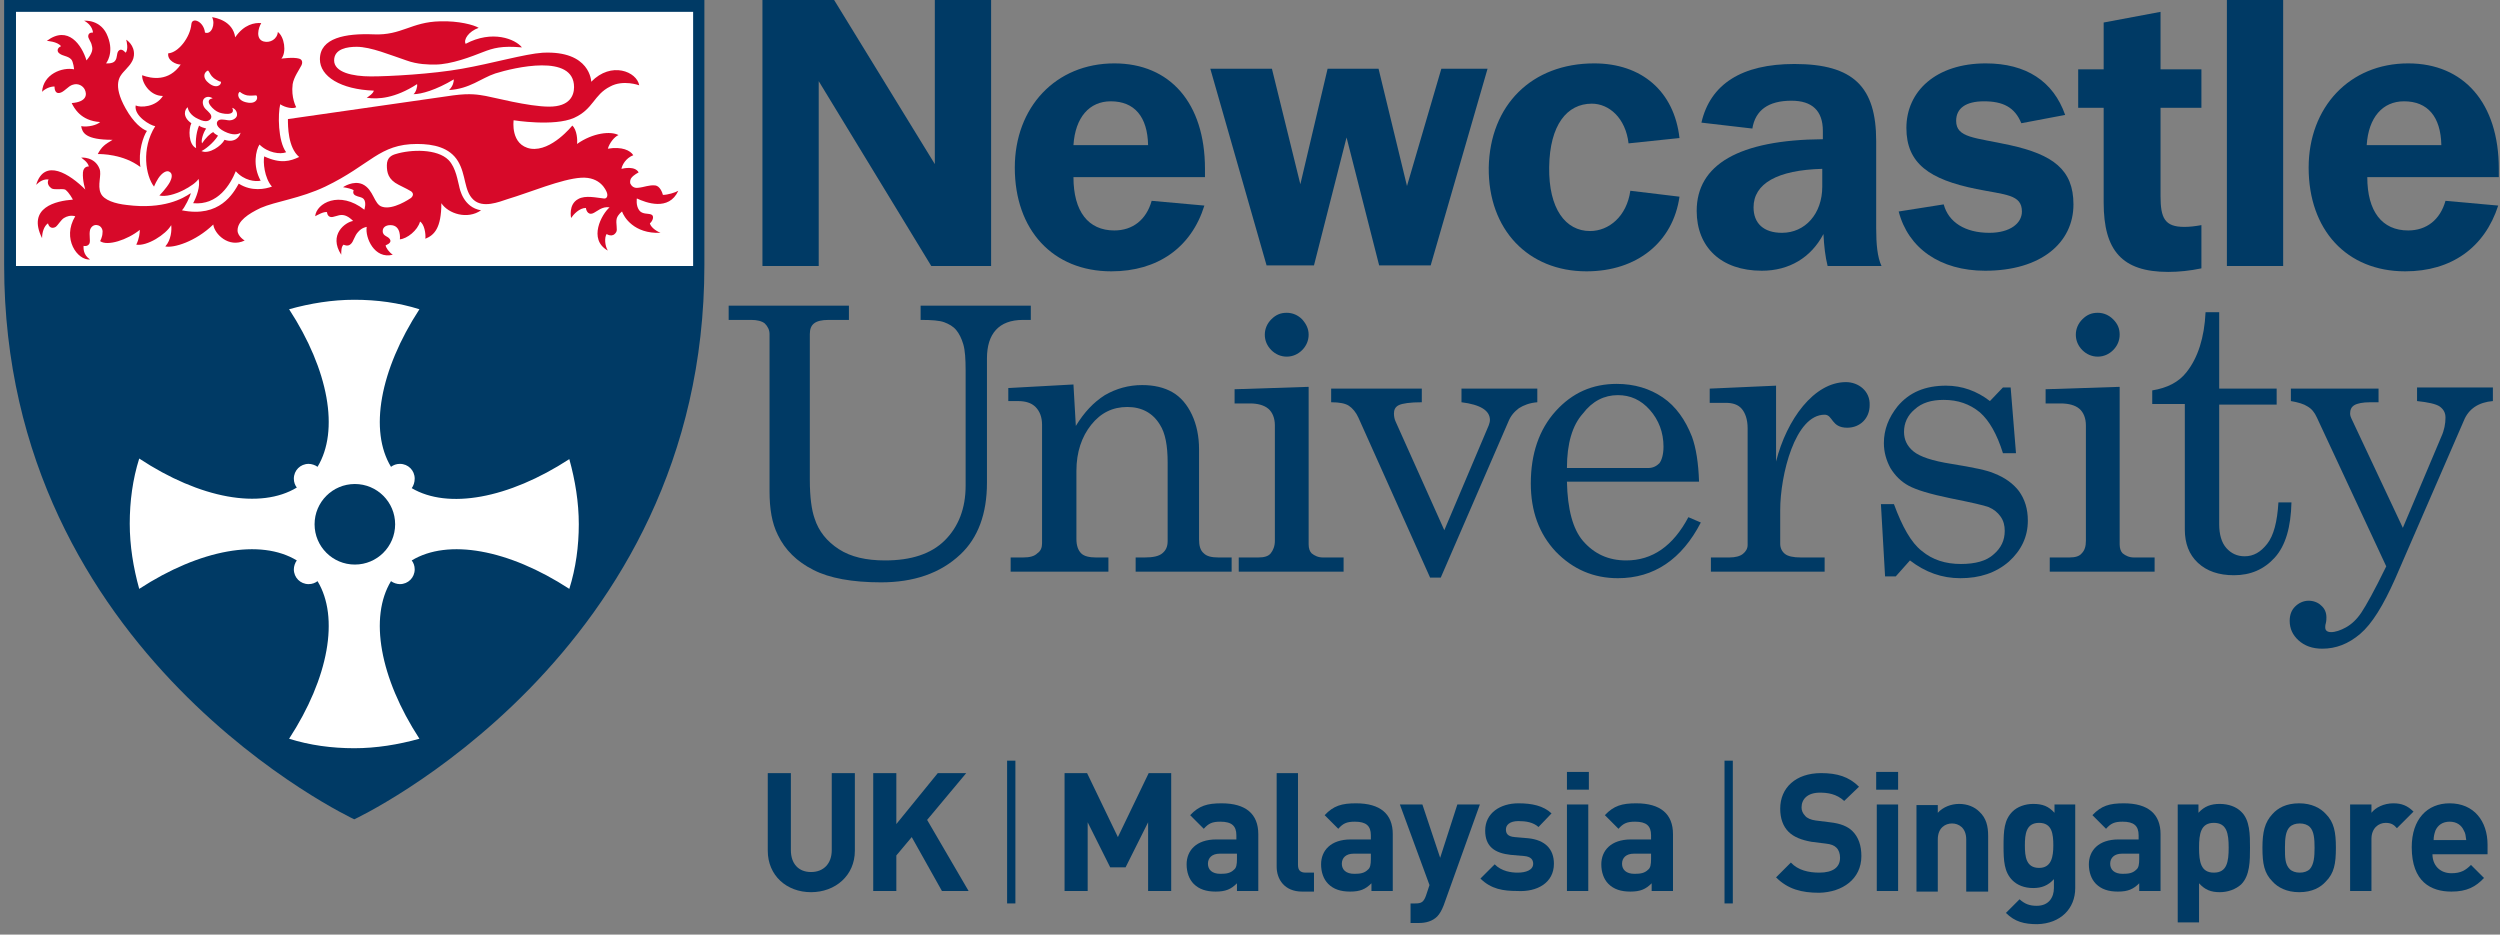 <?xml version="1.0" encoding="UTF-8" standalone="no"?>
<svg width="214px" height="80px" viewBox="0 0 214 80" version="1.1" xmlns="http://www.w3.org/2000/svg" xmlns:xlink="http://www.w3.org/1999/xlink">
    <rect x="0" y="0" width="214" height="80" fill="#808080" stroke="none"/>
    <!-- Generator: Sketch 3.8.2 (29753) - http://www.bohemiancoding.com/sketch -->
    <title>NU - Logo - UK | Malaysia | Singapore - Positive (RGB)</title>
    <desc>Created with Sketch.</desc>
    <defs></defs>
    <g id="Page-1" stroke="none" stroke-width="1" fill="none" fill-rule="evenodd">
        <g id="NU---Logo---UK-|-Malaysia-|-Singapore---Positive-(RGB)">
            <g id="Group" fill="#003A65">
                <g transform="translate(62.374, 0)" id="Shape">
                    <path d="M32.759,23.226 C27.739,23.226 24.493,19.676 24.493,14.351 C24.493,9.179 27.992,5.426 33.013,5.426 C37.78,5.426 40.772,8.824 40.772,14.453 L40.772,15.163 L29.514,15.163 C29.514,18.104 30.782,19.727 33.013,19.727 C34.585,19.727 35.751,18.814 36.208,17.191 L40.721,17.597 C39.605,21.197 36.715,23.226 32.759,23.226 L32.759,23.226 Z M35.903,12.424 C35.853,9.99 34.737,8.672 32.709,8.672 C30.883,8.672 29.666,10.041 29.514,12.424 L35.903,12.424 L35.903,12.424 Z"></path>
                    <path d="M143.512,23.226 C138.491,23.226 135.246,19.676 135.246,14.351 C135.246,9.179 138.745,5.426 143.765,5.426 C148.532,5.426 151.524,8.824 151.524,14.453 L151.524,15.163 L140.266,15.163 C140.266,18.104 141.534,19.727 143.765,19.727 C145.337,19.727 146.504,18.814 146.96,17.191 L151.473,17.597 C150.307,21.197 147.467,23.226 143.512,23.226 L143.512,23.226 Z M146.605,12.424 C146.555,9.99 145.439,8.672 143.41,8.672 C141.585,8.672 140.368,10.041 140.216,12.424 L146.605,12.424 L146.605,12.424 Z"></path>
                    <polygon points="41.228 5.882 46.502 5.882 48.936 15.771 51.269 5.882 55.63 5.882 58.064 15.923 61.005 5.882 64.961 5.882 60.092 22.718 55.681 22.718 52.891 11.765 50.102 22.718 46.045 22.718"></polygon>
                    <path d="M73.886,8.874 C71.756,8.874 70.285,10.7 70.235,14.3 C70.184,17.901 71.655,19.777 73.734,19.777 C75.356,19.777 76.878,18.509 77.182,16.329 L81.391,16.836 C80.833,20.741 77.74,23.226 73.429,23.226 C68.46,23.226 65.011,19.676 65.062,14.351 C65.164,8.976 68.764,5.426 74.089,5.426 C78.145,5.426 80.935,7.809 81.391,11.816 L77.03,12.272 C76.776,10.091 75.356,8.874 73.886,8.874 L73.886,8.874 Z"></path>
                    <path d="M93.714,20.031 C92.649,22.059 90.773,23.175 88.44,23.175 C84.941,23.175 82.862,21.146 82.862,18.053 C82.862,14.098 86.462,11.968 93.663,11.917 L93.663,11.207 C93.663,9.483 92.75,8.621 90.975,8.621 C88.998,8.621 87.882,9.432 87.628,11.004 L83.267,10.497 C84.028,7.201 86.716,5.477 91.229,5.477 C96.3,5.477 98.227,7.455 98.227,12.069 L98.227,19.524 C98.227,20.893 98.328,22.009 98.683,22.769 L94.069,22.769 C93.866,21.958 93.764,21.045 93.714,20.031 L93.714,20.031 Z M87.73,17.749 C87.73,19.118 88.592,19.929 90.164,19.929 C92.142,19.929 93.612,18.307 93.612,15.974 L93.612,14.453 C89.758,14.554 87.73,15.72 87.73,17.749 L87.73,17.749 Z"></path>
                    <path d="M104.008,17.495 C104.414,19.017 105.834,19.929 107.913,19.929 C109.688,19.929 110.702,19.118 110.702,18.104 C110.702,16.633 109.282,16.684 106.797,16.177 C102.791,15.365 100.813,13.996 100.813,10.954 C100.813,7.809 103.349,5.426 107.609,5.426 C111.057,5.426 113.39,6.947 114.404,9.838 L110.651,10.548 C110.093,9.179 109.079,8.672 107.456,8.672 C105.884,8.672 105.073,9.28 105.073,10.345 C105.073,11.816 106.696,11.765 109.688,12.424 C113.339,13.236 115.114,14.503 115.114,17.495 C115.114,20.791 112.325,23.175 107.558,23.175 C103.704,23.175 100.965,21.248 100.154,18.104 L104.008,17.495 L104.008,17.495 Z"></path>
                    <polygon points="128.248 0 133.065 0 133.065 22.769 128.248 22.769"></polygon>
                    <path d="M29.717,36.461 C30.427,35.295 31.238,34.433 32.201,33.824 C33.165,33.266 34.23,32.962 35.396,32.962 C36.41,32.962 37.273,33.165 37.982,33.571 C38.692,33.976 39.25,34.636 39.656,35.498 C40.062,36.36 40.264,37.374 40.264,38.439 L40.264,46.147 C40.264,46.705 40.366,47.11 40.67,47.364 C40.924,47.618 41.329,47.719 41.938,47.719 L43.054,47.719 L43.054,48.936 L34.838,48.936 L34.838,47.719 L35.599,47.719 C36.309,47.719 36.816,47.618 37.12,47.364 C37.425,47.11 37.577,46.806 37.577,46.299 L37.577,39.605 C37.577,38.135 37.374,37.07 36.918,36.36 C36.309,35.345 35.345,34.838 34.128,34.838 C32.861,34.838 31.846,35.345 31.035,36.36 C30.224,37.374 29.767,38.692 29.767,40.315 L29.767,46.147 C29.767,46.705 29.919,47.11 30.173,47.364 C30.427,47.618 30.883,47.719 31.441,47.719 L32.506,47.719 L32.506,48.936 L24.138,48.936 L24.138,47.719 L25.203,47.719 C25.761,47.719 26.167,47.618 26.42,47.364 C26.725,47.161 26.826,46.857 26.826,46.502 L26.826,36.36 C26.826,35.7 26.623,35.193 26.268,34.838 C25.913,34.483 25.406,34.331 24.747,34.331 L23.936,34.331 L23.936,33.216 L29.514,32.911 L29.717,36.461 L29.717,36.461 Z"></path>
                    <path d="M43.358,33.317 L49.646,33.114 L49.646,46.603 C49.646,46.958 49.747,47.212 49.9,47.364 C50.153,47.567 50.457,47.719 50.863,47.719 L52.638,47.719 L52.638,48.936 L43.662,48.936 L43.662,47.719 L45.336,47.719 C45.843,47.719 46.198,47.618 46.4,47.364 C46.603,47.11 46.755,46.755 46.755,46.299 L46.755,36.41 C46.755,35.802 46.553,35.295 46.198,34.991 C45.843,34.686 45.285,34.534 44.626,34.534 L43.307,34.534 L43.307,33.317 L43.358,33.317 Z M47.77,26.775 C48.277,26.775 48.733,26.978 49.088,27.333 C49.443,27.739 49.646,28.145 49.646,28.652 C49.646,29.159 49.443,29.615 49.088,29.97 C48.733,30.325 48.277,30.528 47.77,30.528 C47.263,30.528 46.806,30.325 46.451,29.97 C46.096,29.615 45.893,29.159 45.893,28.652 C45.893,28.145 46.096,27.688 46.451,27.333 C46.857,26.927 47.263,26.775 47.77,26.775 L47.77,26.775 Z"></path>
                    <path d="M112.781,33.317 L119.069,33.114 L119.069,46.603 C119.069,46.958 119.171,47.212 119.323,47.364 C119.576,47.567 119.881,47.719 120.286,47.719 L122.061,47.719 L122.061,48.936 L113.085,48.936 L113.085,47.719 L114.759,47.719 C115.266,47.719 115.621,47.618 115.824,47.364 C116.077,47.11 116.179,46.755 116.179,46.299 L116.179,36.41 C116.179,35.802 115.976,35.295 115.621,34.991 C115.266,34.686 114.708,34.534 113.998,34.534 L112.73,34.534 L112.73,33.317 L112.781,33.317 Z M117.193,26.775 C117.7,26.775 118.156,26.978 118.511,27.333 C118.917,27.739 119.069,28.145 119.069,28.652 C119.069,29.159 118.866,29.615 118.511,29.97 C118.156,30.325 117.7,30.528 117.193,30.528 C116.686,30.528 116.229,30.325 115.874,29.97 C115.519,29.615 115.317,29.159 115.317,28.652 C115.317,28.145 115.519,27.688 115.874,27.333 C116.28,26.927 116.686,26.775 117.193,26.775 L117.193,26.775 Z"></path>
                    <path d="M51.573,33.266 L59.332,33.266 L59.332,34.433 C58.318,34.433 57.658,34.534 57.354,34.686 C57.05,34.838 56.948,35.092 56.948,35.396 C56.948,35.65 56.999,35.903 57.1,36.106 L61.259,45.386 L65.062,36.41 C65.113,36.258 65.164,36.106 65.164,35.954 C65.164,35.143 64.352,34.636 62.729,34.433 L62.729,33.266 L69.22,33.266 L69.22,34.433 C68.561,34.483 68.054,34.686 67.648,34.94 C67.243,35.244 66.938,35.599 66.736,36.106 L60.955,49.443 L60.042,49.443 L53.906,35.751 C53.703,35.295 53.399,34.94 53.094,34.737 C52.79,34.534 52.283,34.433 51.573,34.433 L51.573,33.266 L51.573,33.266 Z"></path>
                    <path d="M83.064,41.228 L71.756,41.228 C71.807,43.611 72.263,45.285 73.125,46.299 C74.089,47.415 75.306,47.973 76.827,47.973 C79.058,47.973 80.833,46.755 82.152,44.271 L83.217,44.727 C81.594,47.871 79.21,49.494 76.117,49.494 C74.038,49.494 72.263,48.733 70.792,47.212 C69.373,45.691 68.663,43.764 68.663,41.38 C68.663,38.845 69.373,36.765 70.792,35.193 C72.212,33.621 73.936,32.861 76.016,32.861 C77.537,32.861 78.855,33.266 79.971,34.027 C81.087,34.788 81.898,35.954 82.456,37.374 C82.811,38.337 83.014,39.656 83.064,41.228 L83.064,41.228 Z M71.756,40.062 L78.703,40.062 C79.109,40.062 79.413,39.909 79.667,39.656 C79.87,39.402 80.022,38.895 80.022,38.236 C80.022,37.019 79.616,35.954 78.855,35.092 C78.095,34.23 77.182,33.824 76.117,33.824 C74.951,33.824 73.936,34.331 73.125,35.396 C72.212,36.41 71.756,37.982 71.756,40.062 L71.756,40.062 Z"></path>
                    <path d="M99.748,43.155 C100.458,45.082 101.219,46.451 102.132,47.161 C103.045,47.922 104.16,48.277 105.479,48.277 C106.696,48.277 107.659,48.023 108.268,47.465 C108.927,46.908 109.231,46.248 109.231,45.437 C109.231,44.981 109.13,44.575 108.876,44.22 C108.623,43.865 108.318,43.611 107.862,43.409 C107.456,43.256 106.341,43.003 104.566,42.648 C102.842,42.293 101.675,41.938 101.016,41.583 C100.357,41.228 99.85,40.721 99.444,40.062 C99.089,39.402 98.886,38.692 98.886,37.932 C98.886,36.765 99.292,35.751 100.053,34.788 C101.067,33.571 102.436,33.013 104.211,33.013 C105.58,33.013 106.848,33.469 107.964,34.331 L109.079,33.165 L109.738,33.165 L110.195,38.794 L109.079,38.794 C108.572,37.171 107.913,36.005 107.101,35.295 C106.239,34.585 105.225,34.23 104.008,34.23 C102.943,34.23 102.132,34.483 101.523,35.041 C100.915,35.548 100.61,36.208 100.61,36.968 C100.61,37.627 100.864,38.185 101.422,38.642 C101.98,39.098 103.045,39.453 104.667,39.707 C106.544,40.011 107.761,40.264 108.318,40.518 C109.231,40.873 109.941,41.38 110.448,42.039 C110.955,42.749 111.209,43.561 111.209,44.575 C111.209,45.944 110.651,47.11 109.586,48.074 C108.471,49.037 107.101,49.494 105.428,49.494 C103.856,49.494 102.436,48.987 101.118,47.973 L99.9,49.342 L98.988,49.342 L98.633,43.155 L99.748,43.155 L99.748,43.155 Z"></path>
                    <path d="M133.674,33.266 L141.23,33.266 L141.23,34.433 L140.52,34.433 C139.861,34.433 139.404,34.534 139.151,34.686 C138.897,34.838 138.796,35.092 138.796,35.396 C138.796,35.548 138.846,35.7 138.897,35.802 L143.309,45.183 L146.605,37.374 C146.859,36.816 146.96,36.258 146.96,35.751 C146.96,35.345 146.808,35.041 146.453,34.788 C146.149,34.585 145.49,34.433 144.526,34.331 L144.526,33.165 L151.017,33.165 L151.017,34.331 C149.8,34.433 148.938,34.991 148.532,36.005 L142.65,49.545 C141.636,51.827 140.672,53.399 139.658,54.261 C138.644,55.123 137.579,55.528 136.412,55.528 C135.55,55.528 134.891,55.275 134.384,54.818 C133.877,54.362 133.623,53.804 133.623,53.145 C133.623,52.638 133.775,52.232 134.08,51.928 C134.384,51.624 134.79,51.421 135.246,51.421 C135.652,51.421 136.057,51.573 136.311,51.827 C136.615,52.08 136.767,52.435 136.767,52.841 C136.767,52.942 136.767,53.145 136.717,53.348 C136.666,53.5 136.666,53.652 136.666,53.703 C136.666,53.956 136.818,54.109 137.173,54.109 C137.528,54.109 137.984,53.956 138.441,53.703 C138.897,53.449 139.354,53.044 139.759,52.435 C140.165,51.827 140.875,50.559 141.889,48.48 L135.956,35.751 C135.753,35.295 135.5,34.991 135.145,34.788 C134.84,34.585 134.333,34.433 133.725,34.331 L133.725,33.266 L133.674,33.266 Z"></path>
                    <polygon points="2.84 0 9.027 0 17.647 14.047 17.647 0 22.465 0 22.465 22.769 17.343 22.769 7.708 6.947 7.708 22.769 2.891 22.769 2.891 0"></polygon>
                    <path d="M0,26.167 L10.294,26.167 L10.294,27.384 L8.57,27.384 C7.962,27.384 7.556,27.485 7.302,27.688 C7.049,27.891 6.947,28.195 6.947,28.601 L6.947,41.076 C6.947,42.546 7.1,43.662 7.353,44.372 C7.708,45.488 8.418,46.35 9.432,47.009 C10.446,47.668 11.765,47.973 13.388,47.973 C15.619,47.973 17.343,47.415 18.509,46.248 C19.676,45.082 20.284,43.51 20.284,41.583 L20.284,31.745 C20.284,30.731 20.234,29.97 20.082,29.463 C19.929,28.956 19.727,28.55 19.473,28.246 C19.219,27.942 18.864,27.739 18.459,27.587 C18.053,27.435 17.394,27.384 16.43,27.384 L16.43,26.167 L25.863,26.167 L25.863,27.384 L25.203,27.384 C24.138,27.384 23.378,27.688 22.871,28.246 C22.364,28.804 22.11,29.615 22.11,30.68 L22.11,41.329 C22.11,43.966 21.349,46.045 19.828,47.465 C18.104,49.088 15.822,49.849 13.033,49.849 C10.599,49.849 8.621,49.494 7.252,48.784 C5.832,48.074 4.818,47.06 4.209,45.792 C3.702,44.778 3.499,43.561 3.499,42.039 L3.499,28.601 C3.499,28.246 3.347,27.942 3.093,27.688 C2.84,27.485 2.434,27.384 1.927,27.384 L0,27.384 L0,26.167 L0,26.167 Z"></path>
                    <path d="M126.067,19.27 C125.509,19.372 125.053,19.422 124.597,19.422 C122.923,19.422 122.568,18.662 122.568,16.785 L122.568,9.229 L126.067,9.229 L126.067,5.933 L122.568,5.933 L122.568,1.014 L117.7,1.927 L117.7,5.933 L115.519,5.933 L115.519,9.229 L117.7,9.229 L117.7,17.343 C117.7,21.451 119.272,23.276 123.227,23.276 C124.14,23.276 125.104,23.175 126.067,22.972 L126.067,19.27 L126.067,19.27 Z"></path>
                    <path d="M132.66,43.003 C132.558,44.676 132.254,45.843 131.696,46.553 C131.138,47.263 130.53,47.618 129.769,47.618 C129.11,47.618 128.603,47.364 128.197,46.908 C127.791,46.451 127.589,45.741 127.589,44.879 L127.589,34.636 L132.508,34.636 L132.508,33.266 L127.589,33.266 L127.589,26.725 L126.422,26.725 C126.321,28.905 125.763,30.629 124.8,31.846 C124.14,32.709 123.126,33.216 121.858,33.418 L121.858,34.585 L124.647,34.585 L124.647,45.336 C124.647,46.502 125.002,47.465 125.763,48.175 C126.524,48.885 127.538,49.24 128.856,49.24 C130.276,49.24 131.443,48.733 132.355,47.719 C133.268,46.705 133.725,45.133 133.775,43.003 L132.66,43.003 L132.66,43.003 Z"></path>
                    <path d="M95.641,32.709 C92.902,32.709 90.57,35.903 89.657,39.504 L89.657,33.013 L83.977,33.266 L83.977,34.483 L85.346,34.483 C85.955,34.483 86.411,34.636 86.716,34.991 C87.02,35.345 87.223,35.903 87.223,36.664 L87.223,46.654 C87.223,46.958 87.071,47.212 86.817,47.415 C86.564,47.618 86.158,47.719 85.651,47.719 L84.079,47.719 L84.079,48.936 L93.815,48.936 L93.815,47.719 L91.787,47.719 C91.127,47.719 90.671,47.618 90.418,47.415 C90.164,47.212 90.012,46.908 90.012,46.553 L90.012,43.662 C90.012,40.67 91.28,35.498 93.815,35.498 C94.525,35.498 94.373,36.613 95.742,36.613 C96.858,36.613 97.669,35.802 97.669,34.686 C97.72,33.469 96.706,32.709 95.641,32.709 L95.641,32.709 Z"></path>
                </g>
                <path d="M0.355,0 L0.355,22.718 C0.355,56.188 30.325,70.133 30.325,70.133 C30.325,70.133 60.295,56.188 60.295,22.718 L60.295,0 L0.355,0 L0.355,0 Z" id="Shape"></path>
            </g>
            <rect id="Rectangle-path" fill="#FFFFFF" x="1.369" y="1.014" width="57.963" height="21.755"></rect>
            <path d="M49.545,44.879 C49.545,43.003 49.24,41.127 48.733,39.301 C43.51,42.699 38.337,43.611 35.244,41.786 C35.396,41.583 35.498,41.279 35.498,40.974 C35.498,40.264 34.94,39.707 34.23,39.707 C33.926,39.707 33.672,39.808 33.469,39.96 C31.593,36.867 32.506,31.694 35.903,26.471 C34.128,25.913 32.252,25.66 30.325,25.66 L30.325,25.66 C28.449,25.66 26.573,25.964 24.747,26.471 C28.145,31.694 29.057,36.867 27.181,39.96 C26.978,39.808 26.674,39.707 26.42,39.707 C25.71,39.707 25.153,40.264 25.153,40.974 C25.153,41.279 25.254,41.532 25.406,41.735 C22.313,43.611 17.14,42.699 11.917,39.25 C11.359,41.025 11.106,42.901 11.106,44.828 L11.106,44.828 C11.106,46.705 11.41,48.581 11.917,50.407 C17.14,47.009 22.313,46.096 25.406,47.973 C25.254,48.175 25.153,48.48 25.153,48.733 C25.153,49.443 25.71,50.001 26.42,50.001 C26.725,50.001 26.978,49.9 27.181,49.747 C29.057,52.841 28.145,58.013 24.747,63.236 C26.522,63.794 28.398,64.048 30.325,64.048 L30.325,64.048 C32.201,64.048 34.078,63.744 35.903,63.236 C32.506,58.013 31.593,52.841 33.469,49.747 C33.672,49.9 33.976,50.001 34.23,50.001 C34.94,50.001 35.498,49.443 35.498,48.733 C35.498,48.429 35.396,48.175 35.244,47.973 C38.337,46.096 43.51,47.009 48.733,50.407 C49.291,48.632 49.545,46.755 49.545,44.879 L49.545,44.879 L49.545,44.879 Z" id="Shape" fill="#FFFFFF"></path>
            <ellipse id="Oval" fill="#003A65" cx="30.376" cy="44.879" rx="3.448" ry="3.448"></ellipse>
            <g id="Group" transform="translate(3.043, 1.014)" fill="#D70929">
                <path d="M8.976,13.286 C7.505,12.171 5.629,12.171 5.325,12.171 C5.68,11.511 5.933,11.359 6.592,10.954 C4.26,10.954 4.006,10.345 3.905,9.787 C4.513,9.889 5.274,9.686 5.527,9.432 C3.854,9.331 3.296,8.215 3.093,7.809 C4.412,7.708 4.412,7.049 4.209,6.643 C4.057,6.339 3.651,6.085 3.195,6.237 C2.789,6.339 2.434,6.897 2.028,6.947 C1.673,6.998 1.623,6.592 1.623,6.39 C1.217,6.39 0.811,6.592 0.558,6.846 C0.659,5.325 2.282,4.716 3.296,4.919 C3.296,4.919 3.245,4.26 3.043,4.057 C2.738,3.753 2.333,3.803 2.028,3.55 C1.826,3.398 1.826,3.093 2.181,2.941 C1.876,2.536 0.964,2.485 0.964,2.485 C2.789,1.116 3.955,2.84 4.361,4.158 C4.868,3.55 4.919,3.195 4.818,2.891 C4.767,2.536 4.463,2.282 4.513,2.028 C4.564,1.724 4.919,1.775 4.919,1.775 C4.868,1.268 4.463,0.913 4.158,0.761 C4.158,0.761 5.629,0.609 6.187,2.13 C6.745,3.55 6.035,4.412 6.035,4.412 C6.035,4.412 6.592,4.463 6.795,4.209 C7.049,3.905 6.897,3.499 7.15,3.296 C7.404,3.093 7.708,3.499 7.708,3.499 C7.962,3.245 7.809,2.536 7.759,2.383 C7.759,2.383 8.519,2.84 8.418,3.753 C8.367,4.361 7.759,4.868 7.505,5.173 C7.252,5.477 6.542,6.187 7.708,8.266 C8.418,9.534 9.128,10.041 9.534,10.193 C9.229,10.649 8.773,11.917 8.976,13.286 L8.976,13.286 Z" id="Shape"></path>
                <path d="M3.195,16.075 C1.775,16.177 -0.761,16.735 0.558,19.372 C0.558,18.814 0.761,18.307 1.065,18.104 C1.166,18.509 1.471,18.56 1.724,18.408 C1.927,18.256 2.181,17.8 2.434,17.647 C2.688,17.495 2.992,17.394 3.398,17.495 C2.231,19.422 3.6,21.299 4.665,21.197 C4.057,20.791 4.108,20.234 4.108,20.031 C4.108,20.031 4.463,20.132 4.615,19.828 C4.716,19.574 4.564,19.118 4.665,18.662 C4.767,18.357 5.02,18.205 5.274,18.256 C5.629,18.307 5.781,18.662 5.73,18.915 C5.73,19.27 5.527,19.625 5.527,19.625 C6.136,20.082 7.86,19.524 8.925,18.662 C8.925,18.915 8.874,19.422 8.621,19.929 C9.534,20.082 11.156,19.067 11.613,18.256 C11.664,18.662 11.613,19.524 11.106,20.082 C11.816,20.234 13.692,19.676 15.213,18.205 C15.315,19.017 16.532,20.234 17.901,19.574 C17.901,19.574 17.292,19.219 17.292,18.712 C17.292,17.901 18.205,17.292 19.27,16.785 C20.538,16.227 22.668,15.974 24.798,14.96 C28.702,13.083 29.412,11.309 32.658,11.309 C34.078,11.309 35.447,11.613 36.157,12.779 C36.867,13.945 36.664,15.315 37.475,16.075 C38.287,16.836 39.656,16.278 40.417,16.025 C42.293,15.467 45.031,14.3 46.705,14.199 C48.378,14.098 48.835,15.315 48.885,15.416 C49.037,15.771 48.885,16.025 48.632,15.974 C48.074,15.923 47.06,15.67 46.451,16.025 C45.589,16.481 45.843,17.647 45.843,17.647 C46.045,17.343 46.553,16.785 47.11,16.785 C47.11,16.836 47.212,17.445 47.719,17.242 C48.074,17.09 48.48,16.633 49.139,16.735 C48.48,17.292 47.263,19.473 48.987,20.436 C48.733,20.031 48.682,19.321 48.885,19.017 C48.885,19.017 49.392,19.372 49.697,18.864 C49.849,18.662 49.646,18.104 49.747,17.698 C49.849,17.343 50.204,17.09 50.204,17.09 C50.356,17.546 51.218,19.017 53.5,18.915 C52.993,18.712 52.638,18.357 52.587,18.104 C52.841,17.901 52.993,17.445 52.689,17.343 C52.435,17.242 51.928,17.343 51.674,16.988 C51.37,16.582 51.472,15.974 51.472,15.974 C52.232,16.329 54.21,17.09 55.021,15.315 C54.768,15.467 54.109,15.67 53.703,15.67 C53.652,15.467 53.449,14.909 53.044,14.858 C52.486,14.808 52.131,15.01 51.573,15.061 C51.218,15.112 51.015,14.909 50.914,14.706 C50.863,14.554 50.914,14.3 51.015,14.199 C51.218,13.945 51.624,13.743 51.624,13.743 C51.319,13.185 50.356,13.388 50.153,13.438 C50.204,13.134 50.508,12.526 51.167,12.272 C50.914,11.866 50.204,11.511 48.987,11.714 C49.139,11.207 49.545,10.7 49.9,10.548 C49.24,10.193 47.719,10.345 46.35,11.309 C46.4,11.004 46.35,10.091 45.944,9.736 C45.944,9.736 44.169,11.968 42.394,11.714 C40.619,11.41 40.924,9.28 40.924,9.28 C40.924,9.28 44.372,9.838 46.096,9.077 C47.77,8.317 47.77,7.1 49.19,6.39 C50.305,5.781 51.674,6.288 51.674,6.288 C51.472,5.122 49.291,4.209 47.567,5.984 C47.567,5.984 47.516,3.296 43.409,3.499 C41.887,3.6 39.098,4.412 36.512,4.868 C33.976,5.325 30.274,5.527 28.702,5.527 C27.13,5.527 25.558,5.173 25.558,4.158 C25.558,3.144 26.725,2.992 27.485,2.992 C28.702,2.992 30.376,3.702 31.745,4.158 C32.709,4.513 33.672,4.513 34.179,4.513 C35.599,4.513 37.374,3.803 38.287,3.448 C39.2,3.093 39.909,2.891 41.634,3.043 C41.076,2.333 39.098,1.521 36.816,2.738 C36.613,2.383 37.07,1.673 37.932,1.369 C37.526,1.116 36.208,0.761 34.636,0.811 C32.151,0.862 31.339,2.028 28.956,1.927 C26.522,1.826 24.341,2.231 24.341,4.057 C24.341,5.527 26.116,6.643 28.956,6.745 C28.905,6.998 28.5,7.252 28.347,7.353 C29.311,7.505 30.782,7.404 32.658,6.187 C32.709,6.39 32.556,6.897 32.354,7.049 C33.013,7.049 34.281,6.694 35.802,5.781 C35.802,5.984 35.751,6.339 35.396,6.694 C37.171,6.592 38.135,5.68 39.352,5.274 C40.974,4.767 46.096,3.55 46.096,6.44 C46.096,7.15 45.741,8.114 43.966,8.114 C42.191,8.114 39.149,7.302 38.54,7.201 C37.932,7.1 37.273,6.947 35.751,7.15 C34.281,7.353 23.378,8.925 21.603,9.179 C21.603,9.787 21.603,11.613 22.566,12.424 C21.806,12.779 20.994,13.033 19.574,12.373 C19.473,12.83 19.574,14.199 20.234,14.96 C19.676,15.163 18.509,15.416 17.394,14.706 C16.937,15.518 15.771,17.647 12.526,16.988 C12.728,16.836 13.286,15.72 13.286,15.518 C12.627,15.974 10.954,16.937 7.809,16.532 C6.846,16.43 5.832,16.126 5.578,15.518 C5.274,14.858 5.68,13.945 5.477,13.438 C5.071,12.373 3.905,12.475 3.905,12.475 C4.006,12.576 4.463,12.83 4.564,13.236 C4.564,13.236 4.108,13.185 4.057,13.743 C4.006,14.453 4.26,15.213 4.26,15.213 C2.941,13.895 0.761,12.475 0.051,14.808 C0.355,14.503 0.71,14.3 1.116,14.351 C1.116,14.351 0.862,14.757 1.369,15.112 C1.623,15.264 2.231,15.112 2.536,15.213 C2.891,15.467 3.195,16.075 3.195,16.075" id="Shape"></path>
                <path d="M32.151,15.365 C32.404,15.568 32.303,15.771 32.151,15.923 C31.999,16.025 30.579,16.988 29.666,16.684 C28.956,16.481 28.956,15.213 27.992,14.757 C27.181,14.402 26.319,15.01 26.319,15.01 C26.674,15.061 27.08,15.163 27.232,15.264 C27.232,15.264 27.08,15.568 27.384,15.72 C27.688,15.873 27.891,15.822 28.094,16.025 C28.347,16.329 28.145,16.937 28.145,16.937 C26.015,15.264 24.037,16.38 23.936,17.495 C24.138,17.394 24.645,17.09 24.95,17.14 C24.95,17.14 24.95,17.445 25.203,17.546 C25.508,17.647 25.863,17.343 26.319,17.394 C26.775,17.445 27.181,17.901 27.181,17.901 C26.522,18.002 25.051,19.067 26.167,20.791 C26.167,20.487 26.167,20.082 26.37,19.929 C26.37,19.929 26.725,20.132 26.978,19.879 C27.232,19.676 27.282,19.169 27.637,18.814 C27.942,18.459 28.347,18.408 28.347,18.408 C28.195,19.321 29.007,21.197 30.579,20.791 C30.274,20.589 29.97,20.183 29.97,19.98 C29.97,19.98 30.427,19.828 30.376,19.574 C30.274,19.169 29.717,19.27 29.717,18.763 C29.717,18.459 29.97,18.256 30.376,18.256 C31.339,18.256 31.187,19.473 31.187,19.473 C31.796,19.422 32.709,18.712 32.911,17.952 C33.266,18.155 33.418,18.966 33.368,19.422 C34.128,19.118 34.737,18.509 34.737,16.38 C35.345,17.292 36.968,17.8 38.135,16.988 C36.613,16.735 36.309,15.163 36.258,14.909 C36.157,14.605 36.005,13.337 35.345,12.678 C34.382,11.714 32.151,11.765 30.832,12.171 C30.477,12.272 30.072,12.475 30.072,13.134 C30.072,13.743 30.173,14.351 31.086,14.808 C31.694,15.112 31.999,15.264 32.151,15.365 L32.151,15.365 Z" id="Shape"></path>
                <path d="M22.769,4.564 C22.82,4.463 22.921,4.108 22.566,4.006 C22.059,3.854 21.045,4.006 21.045,4.006 C21.501,3.448 21.299,2.13 20.741,1.724 C20.69,2.333 20.082,2.688 19.524,2.536 C18.814,2.333 19.067,1.369 19.321,0.964 C18.763,0.913 17.85,1.065 17.09,2.181 C16.887,0.761 15.416,0.507 15.112,0.456 C15.416,1.065 15.061,1.978 14.503,1.775 C14.402,0.811 13.388,0.406 13.337,1.065 C13.236,2.181 12.221,3.499 11.359,3.55 C11.258,4.158 12.018,4.513 12.424,4.513 C11.41,5.984 9.939,5.73 9.128,5.426 C9.077,5.984 9.736,7.201 10.903,7.201 C10.294,8.164 8.976,8.215 8.57,8.012 C8.418,8.925 9.838,9.736 10.244,9.787 C9.027,11.714 9.432,14.047 10.142,14.96 C10.142,14.96 10.396,14.3 10.751,13.945 C11.055,13.641 11.309,13.591 11.461,13.692 C11.765,13.844 11.664,14.25 11.511,14.554 C11.207,15.112 10.599,15.72 10.599,15.72 C11.714,15.974 13.692,14.808 13.945,14.3 C14.148,14.909 13.743,15.923 13.489,16.38 C15.619,16.582 16.684,14.757 17.14,13.641 C17.85,14.453 18.814,14.554 19.27,14.453 C18.56,13.185 18.864,11.816 19.169,11.359 C19.879,12.069 20.944,12.221 21.451,12.018 C20.741,11.055 20.741,8.722 20.944,7.911 C21.4,8.215 22.059,8.317 22.313,8.164 C22.313,8.164 21.856,7.353 22.009,6.187 C22.11,5.578 22.566,4.97 22.769,4.564 L22.769,4.564 Z M14.554,5.173 C14.655,5.071 14.757,4.97 14.808,5.071 C14.96,5.274 14.96,5.426 15.264,5.68 C15.467,5.832 15.771,5.984 15.873,5.984 C15.923,6.288 15.416,6.643 14.757,6.035 C14.453,5.781 14.351,5.426 14.554,5.173 L14.554,5.173 Z M16.177,10.954 C15.923,11.461 14.858,12.221 14.199,11.917 C14.453,11.816 15.213,11.258 15.619,10.599 C15.518,10.548 15.264,10.396 15.213,10.294 C14.96,10.396 14.554,10.801 14.25,11.258 C14.148,11.004 14.351,10.345 14.605,9.99 C14.402,9.939 14.098,9.838 13.996,9.736 C13.692,10.446 13.692,11.359 13.743,11.664 C13.083,11.359 13.083,10.041 13.337,9.534 C12.526,8.976 12.779,8.317 13.033,8.164 C13.033,8.367 13.236,8.874 13.945,9.179 C14.655,9.534 14.909,9.28 15.01,9.128 C15.163,8.824 14.808,8.57 14.554,8.317 C14.3,8.063 14.25,7.657 14.402,7.455 C14.605,7.201 14.96,7.252 15.163,7.404 C14.3,7.556 15.315,8.469 15.619,8.57 C15.873,8.722 17.191,8.976 16.836,8.215 C17.039,8.266 17.292,8.519 17.242,8.874 C17.191,9.128 16.836,9.331 16.481,9.28 C16.126,9.229 15.72,9.128 15.568,9.382 C15.467,9.534 15.467,9.889 16.177,10.244 C16.887,10.599 17.343,10.497 17.546,10.345 C17.495,10.649 17.09,11.258 16.177,10.954 L16.177,10.954 Z M18.966,7.404 C18.915,7.708 18.56,7.86 18.104,7.759 C17.242,7.607 17.242,6.947 17.495,6.846 C17.597,6.947 17.85,7.1 18.104,7.15 C18.459,7.201 18.611,7.15 18.864,7.15 C18.966,7.15 18.966,7.302 18.966,7.404 L18.966,7.404 Z" id="Shape"></path>
            </g>
            <g id="Group" transform="translate(65.417, 64.91)" fill="#003A65">
                <path d="M7.759,7.911 L7.759,1.268 L5.781,1.268 L5.781,7.86 C5.781,9.027 5.071,9.736 4.006,9.736 C2.941,9.736 2.282,9.027 2.282,7.86 L2.282,1.268 L0.304,1.268 L0.304,7.911 C0.304,10.041 1.927,11.461 4.006,11.461 C6.085,11.461 7.759,10.041 7.759,7.911 L7.759,7.911 Z" id="Shape"></path>
                <polygon id="Shape" points="17.495 11.359 13.945 5.274 17.292 1.268 14.858 1.268 11.309 5.629 11.309 1.268 9.331 1.268 9.331 11.359 11.309 11.359 11.309 8.317 12.627 6.745 15.213 11.359"></polygon>
                <rect id="Rectangle-path" x="20.791" y="0.203" width="0.71" height="12.221"></rect>
                <path d="M47.06,11.359 L47.06,9.787 L46.35,9.787 C45.893,9.787 45.691,9.584 45.691,9.128 L45.691,1.268 L43.865,1.268 L43.865,9.28 C43.865,10.345 44.524,11.41 46.045,11.41 L47.06,11.41 L47.06,11.359 Z M40.467,8.621 C40.467,9.077 40.417,9.382 40.214,9.534 C39.909,9.838 39.555,9.889 39.047,9.889 C38.337,9.889 37.982,9.534 37.982,9.027 C37.982,8.519 38.337,8.164 38.997,8.164 L40.467,8.164 L40.467,8.621 L40.467,8.621 Z M42.293,11.359 L42.293,6.491 C42.293,4.767 41.228,3.854 39.149,3.854 C37.932,3.854 37.222,4.057 36.461,4.868 L37.627,6.035 C38.033,5.578 38.337,5.426 39.047,5.426 C40.011,5.426 40.417,5.781 40.417,6.592 L40.417,6.947 L38.692,6.947 C36.968,6.947 36.157,7.911 36.157,9.077 C36.157,9.736 36.36,10.345 36.765,10.751 C37.222,11.207 37.83,11.41 38.642,11.41 C39.504,11.41 39.96,11.207 40.467,10.7 L40.467,11.359 L42.293,11.359 L42.293,11.359 Z M34.838,11.359 L34.838,1.268 L32.911,1.268 L30.274,6.745 L27.637,1.268 L25.71,1.268 L25.71,11.359 L27.688,11.359 L27.688,5.477 L29.615,9.331 L30.934,9.331 L32.861,5.477 L32.861,11.359 L34.838,11.359 L34.838,11.359 Z" id="Shape"></path>
                <path d="M51.928,8.621 C51.928,9.077 51.877,9.382 51.674,9.534 C51.37,9.838 51.015,9.889 50.508,9.889 C49.798,9.889 49.443,9.534 49.443,9.027 C49.443,8.519 49.798,8.164 50.457,8.164 L51.928,8.164 L51.928,8.621 L51.928,8.621 Z M53.804,11.359 L53.804,6.491 C53.804,4.767 52.739,3.854 50.66,3.854 C49.443,3.854 48.733,4.057 47.973,4.868 L49.139,6.035 C49.545,5.578 49.849,5.426 50.559,5.426 C51.522,5.426 51.928,5.781 51.928,6.592 L51.928,6.947 L50.204,6.947 C48.48,6.947 47.668,7.911 47.668,9.077 C47.668,9.736 47.871,10.345 48.277,10.751 C48.733,11.207 49.342,11.41 50.153,11.41 C51.015,11.41 51.472,11.207 51.979,10.7 L51.979,11.359 L53.804,11.359 L53.804,11.359 Z" id="Shape"></path>
                <path d="M61.259,3.955 L59.332,3.955 L57.861,8.519 L56.34,3.955 L54.413,3.955 L56.948,10.852 L56.644,11.765 C56.441,12.323 56.238,12.424 55.731,12.424 L55.326,12.424 L55.326,14.098 L56.036,14.098 C56.644,14.098 57.202,13.945 57.608,13.54 C57.81,13.337 58.013,12.982 58.165,12.576 L61.259,3.955 L61.259,3.955 Z" id="Shape"></path>
                <path d="M70.539,11.359 L70.539,3.955 L68.713,3.955 L68.713,11.359 L70.539,11.359 L70.539,11.359 Z M70.59,2.688 L70.59,1.166 L68.713,1.166 L68.713,2.688 L70.59,2.688 L70.59,2.688 Z M67.598,9.027 C67.598,7.759 66.837,6.998 65.417,6.846 L64.251,6.745 C63.591,6.694 63.49,6.39 63.49,6.085 C63.49,5.73 63.794,5.375 64.555,5.375 C65.214,5.375 65.823,5.477 66.279,5.882 L67.395,4.716 C66.685,4.057 65.721,3.854 64.555,3.854 C63.034,3.854 61.715,4.665 61.715,6.187 C61.715,7.556 62.527,8.114 63.896,8.266 L65.062,8.367 C65.62,8.418 65.823,8.672 65.823,9.027 C65.823,9.584 65.164,9.787 64.504,9.787 C63.946,9.787 63.135,9.686 62.527,9.077 L61.309,10.294 C62.222,11.207 63.287,11.359 64.454,11.359 C66.178,11.461 67.598,10.649 67.598,9.027 L67.598,9.027 Z" id="Shape"></path>
                <path d="M75.914,8.621 C75.914,9.077 75.864,9.382 75.661,9.534 C75.356,9.838 75.001,9.889 74.494,9.889 C73.784,9.889 73.429,9.534 73.429,9.027 C73.429,8.519 73.784,8.164 74.444,8.164 L75.914,8.164 L75.914,8.621 L75.914,8.621 Z M77.791,11.359 L77.791,6.491 C77.791,4.767 76.726,3.854 74.646,3.854 C73.429,3.854 72.719,4.057 71.959,4.868 L73.125,6.035 C73.531,5.578 73.835,5.426 74.545,5.426 C75.509,5.426 75.914,5.781 75.914,6.592 L75.914,6.947 L74.19,6.947 C72.466,6.947 71.655,7.911 71.655,9.077 C71.655,9.736 71.857,10.345 72.263,10.751 C72.719,11.207 73.328,11.41 74.139,11.41 C75.001,11.41 75.458,11.207 75.965,10.7 L75.965,11.359 L77.791,11.359 L77.791,11.359 Z" id="Shape"></path>
                <rect id="Rectangle-path" x="82.202" y="0.203" width="0.71" height="12.221"></rect>
                <path d="M93.917,8.367 C93.917,7.455 93.663,6.745 93.156,6.237 C92.75,5.832 92.142,5.578 91.229,5.477 L90.012,5.325 C89.606,5.274 89.251,5.122 89.099,4.919 C88.896,4.716 88.795,4.463 88.795,4.209 C88.795,3.499 89.302,2.941 90.367,2.941 C91.026,2.941 91.787,3.043 92.446,3.651 L93.714,2.434 C92.852,1.572 91.837,1.268 90.468,1.268 C88.288,1.268 86.969,2.536 86.969,4.31 C86.969,5.173 87.223,5.832 87.679,6.288 C88.136,6.745 88.795,6.998 89.657,7.15 L90.874,7.302 C91.33,7.353 91.584,7.455 91.787,7.657 C91.99,7.86 92.091,8.164 92.091,8.519 C92.091,9.331 91.482,9.787 90.316,9.787 C89.403,9.787 88.491,9.584 87.882,8.925 L86.614,10.193 C87.628,11.207 88.795,11.511 90.316,11.511 C92.294,11.461 93.917,10.345 93.917,8.367 L93.917,8.367 Z" id="Shape"></path>
                <path d="M97.061,11.359 L97.061,3.955 L95.235,3.955 L95.235,11.359 L97.061,11.359 L97.061,11.359 Z M97.061,2.688 L97.061,1.166 L95.184,1.166 L95.184,2.688 L97.061,2.688 L97.061,2.688 Z" id="Shape"></path>
                <path d="M110.347,7.455 C110.347,8.418 110.195,9.382 109.13,9.382 C108.014,9.382 107.913,8.418 107.913,7.455 C107.913,6.491 108.014,5.527 109.13,5.527 C110.245,5.527 110.347,6.491 110.347,7.455 L110.347,7.455 Z M112.223,11.106 L112.223,3.955 L110.448,3.955 L110.448,4.665 C109.941,4.108 109.434,3.905 108.623,3.905 C107.913,3.905 107.254,4.158 106.848,4.564 C106.138,5.274 106.087,6.187 106.087,7.505 C106.087,8.773 106.138,9.736 106.848,10.446 C107.254,10.852 107.862,11.106 108.623,11.106 C109.333,11.106 109.891,10.903 110.398,10.345 L110.398,11.106 C110.398,11.866 109.992,12.627 108.927,12.627 C108.318,12.627 107.913,12.475 107.456,12.069 L106.29,13.236 C107.051,13.996 107.862,14.199 108.978,14.199 C110.955,14.148 112.223,12.881 112.223,11.106 L112.223,11.106 Z M104.769,11.359 L104.769,6.643 C104.769,5.832 104.617,5.122 104.008,4.564 C103.602,4.158 102.994,3.905 102.284,3.905 C101.625,3.905 100.915,4.158 100.458,4.665 L100.458,4.006 L98.633,4.006 L98.633,11.41 L100.458,11.41 L100.458,6.947 C100.458,5.933 101.118,5.578 101.675,5.578 C102.233,5.578 102.892,5.933 102.892,6.947 L102.892,11.41 L104.769,11.41 L104.769,11.359 Z" id="Shape"></path>
                <path d="M117.7,8.621 C117.7,9.077 117.649,9.382 117.446,9.534 C117.142,9.838 116.787,9.889 116.28,9.889 C115.57,9.889 115.215,9.534 115.215,9.027 C115.215,8.519 115.57,8.164 116.229,8.164 L117.7,8.164 L117.7,8.621 L117.7,8.621 Z M119.526,11.359 L119.526,6.491 C119.526,4.767 118.461,3.854 116.382,3.854 C115.164,3.854 114.455,4.057 113.694,4.868 L114.86,6.035 C115.266,5.578 115.57,5.426 116.28,5.426 C117.244,5.426 117.649,5.781 117.649,6.592 L117.649,6.947 L115.925,6.947 C114.201,6.947 113.39,7.911 113.39,9.077 C113.39,9.736 113.592,10.345 113.998,10.751 C114.455,11.207 115.063,11.41 115.874,11.41 C116.736,11.41 117.193,11.207 117.7,10.7 L117.7,11.359 L119.526,11.359 L119.526,11.359 Z" id="Shape"></path>
                <path d="M125.357,7.657 C125.357,8.874 125.205,9.787 124.09,9.787 C122.974,9.787 122.822,8.874 122.822,7.657 C122.822,6.44 122.974,5.527 124.09,5.527 C125.205,5.527 125.357,6.44 125.357,7.657 L125.357,7.657 Z M127.183,7.657 C127.183,6.542 127.183,5.274 126.422,4.564 C126.017,4.158 125.357,3.905 124.597,3.905 C123.836,3.905 123.278,4.108 122.771,4.665 L122.771,3.955 L120.996,3.955 L120.996,14.047 L122.822,14.047 L122.822,10.7 C123.329,11.258 123.836,11.461 124.597,11.461 C125.307,11.461 125.966,11.207 126.422,10.801 C127.183,10.041 127.183,8.773 127.183,7.657 L127.183,7.657 Z" id="Shape"></path>
                <path d="M132.71,7.657 C132.71,8.418 132.66,9.077 132.305,9.483 C132.102,9.686 131.798,9.787 131.443,9.787 C131.088,9.787 130.783,9.686 130.581,9.483 C130.175,9.077 130.175,8.469 130.175,7.657 C130.175,6.897 130.226,6.237 130.581,5.882 C130.783,5.68 131.088,5.578 131.443,5.578 C131.798,5.578 132.102,5.68 132.305,5.882 C132.66,6.237 132.71,6.897 132.71,7.657 L132.71,7.657 Z M134.536,7.657 C134.536,6.339 134.384,5.477 133.674,4.767 C133.218,4.26 132.457,3.854 131.392,3.854 C130.276,3.854 129.566,4.26 129.11,4.767 C128.451,5.477 128.248,6.288 128.248,7.657 C128.248,9.027 128.4,9.838 129.11,10.548 C129.566,11.055 130.327,11.461 131.392,11.461 C132.508,11.461 133.218,11.055 133.674,10.548 C134.384,9.838 134.536,9.027 134.536,7.657 L134.536,7.657 Z" id="Shape"></path>
                <path d="M145.692,6.998 L142.903,6.998 C142.903,6.694 142.954,6.491 143.055,6.187 C143.258,5.73 143.664,5.426 144.273,5.426 C144.881,5.426 145.287,5.73 145.49,6.187 C145.642,6.44 145.642,6.643 145.692,6.998 L145.692,6.998 Z M147.518,8.215 L147.518,7.404 C147.518,5.375 146.352,3.854 144.273,3.854 C142.345,3.854 141.027,5.223 141.027,7.607 C141.027,10.599 142.7,11.41 144.425,11.41 C145.743,11.41 146.504,11.004 147.214,10.244 L146.098,9.128 C145.642,9.584 145.236,9.838 144.425,9.838 C143.41,9.838 142.802,9.128 142.802,8.215 L147.518,8.215 L147.518,8.215 Z M141.179,4.564 C140.672,4.057 140.165,3.854 139.455,3.854 C138.644,3.854 137.934,4.209 137.579,4.665 L137.579,3.955 L135.753,3.955 L135.753,11.359 L137.579,11.359 L137.579,6.897 C137.579,5.984 138.187,5.527 138.796,5.527 C139.252,5.527 139.506,5.68 139.759,5.984 L141.179,4.564 L141.179,4.564 Z" id="Shape"></path>
            </g>
        </g>
    </g>
</svg>